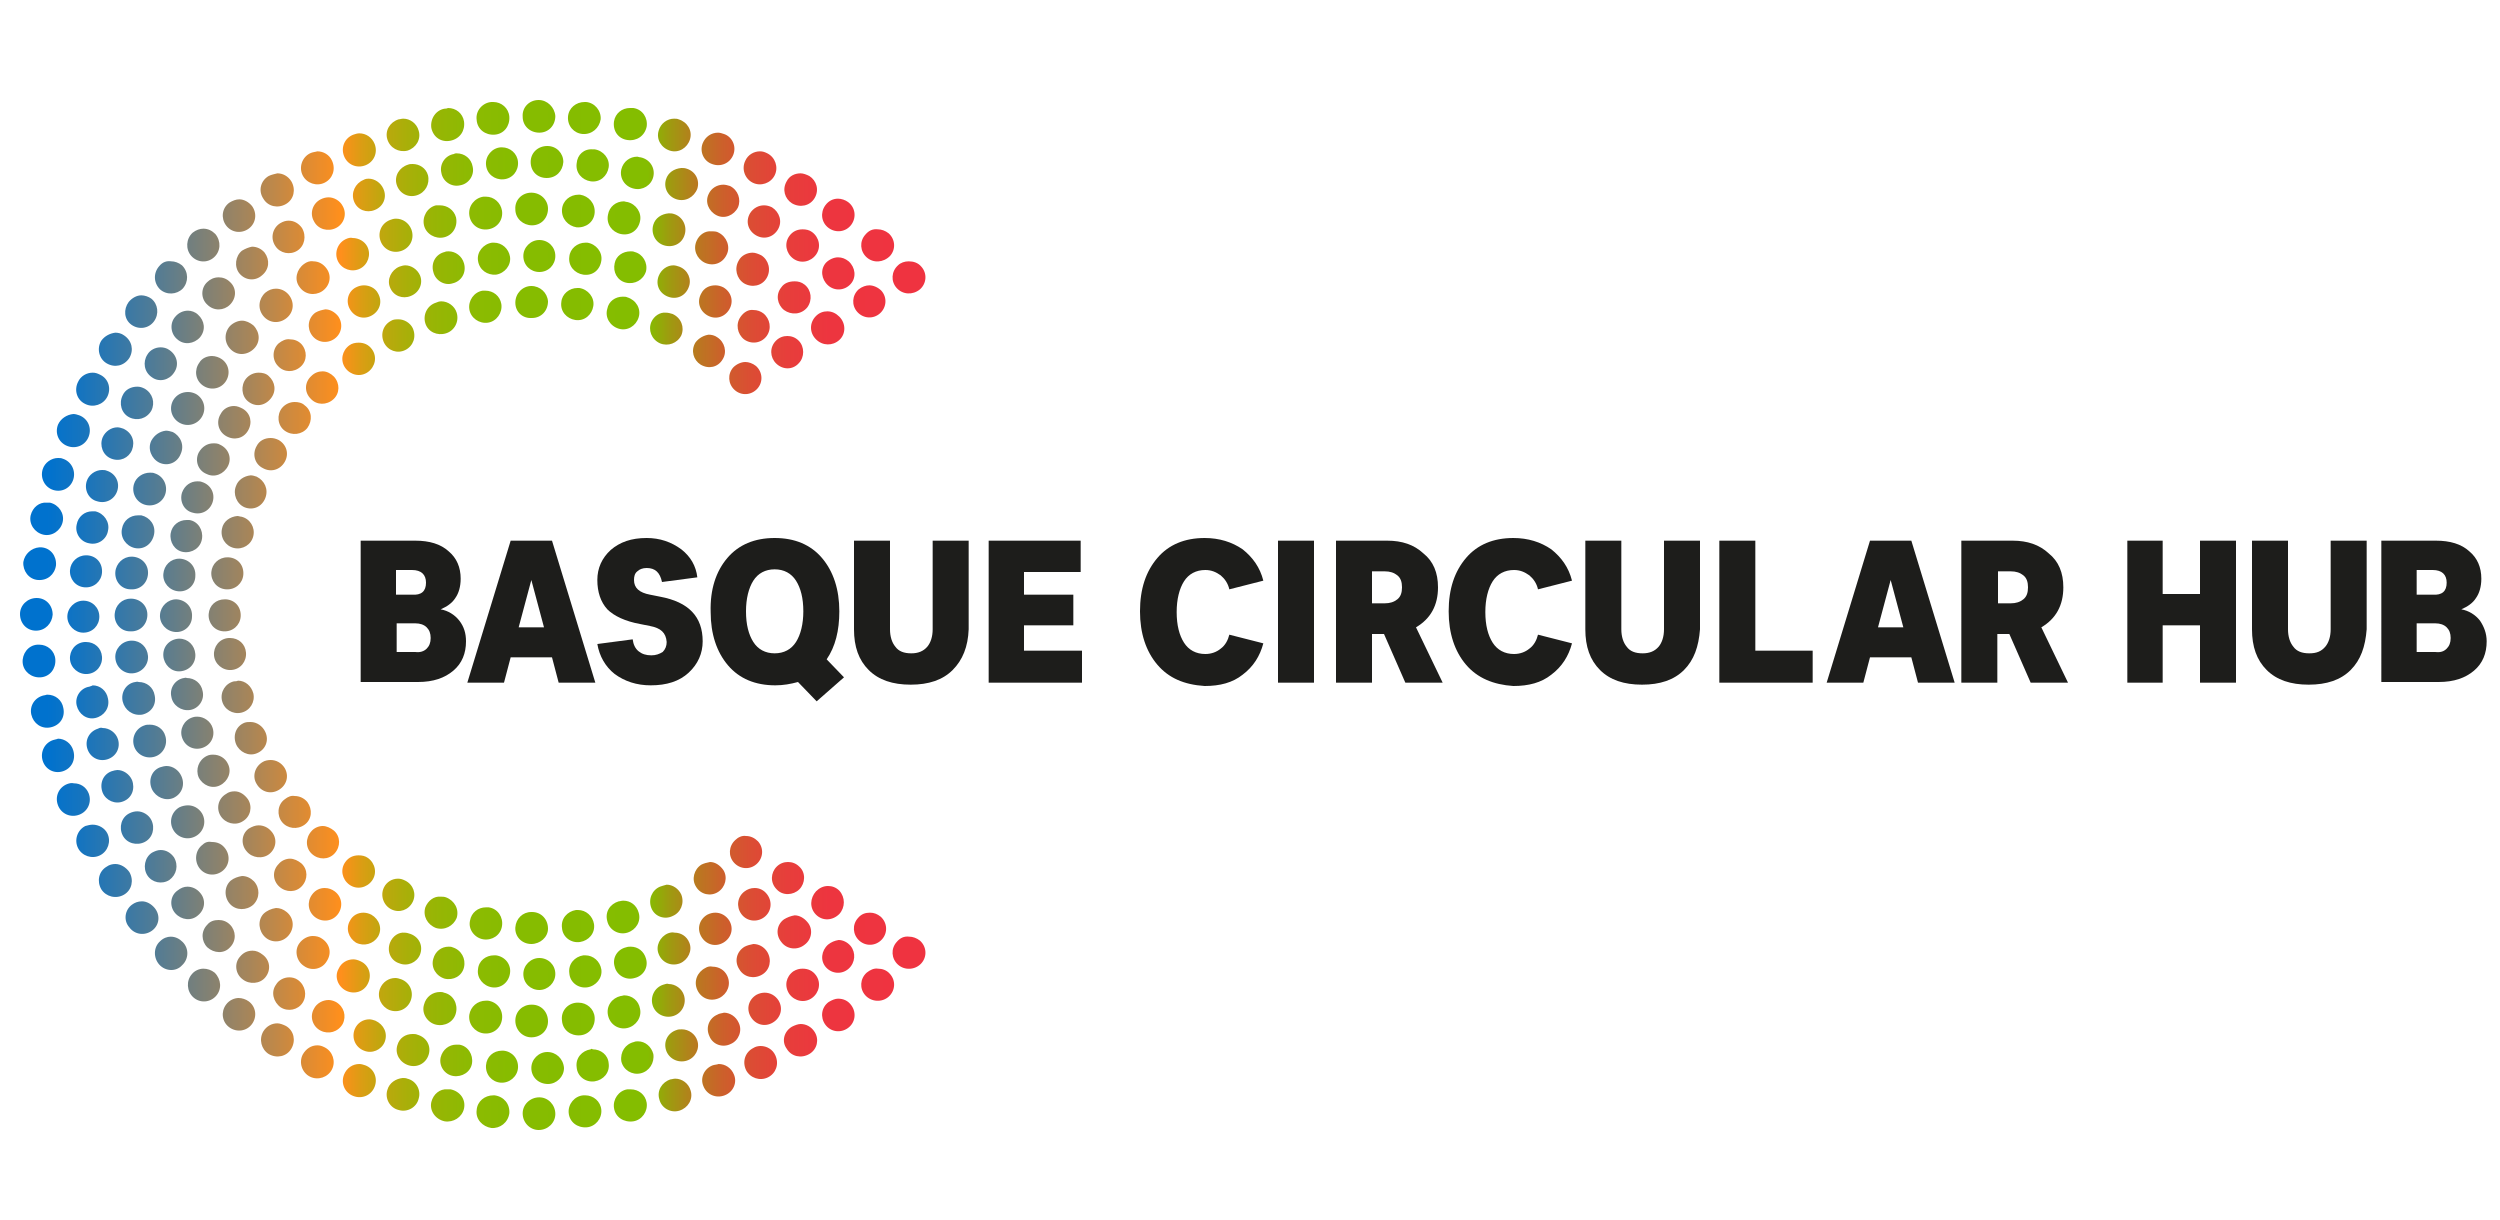 <?xml version="1.0" encoding="utf-8"?>
<!-- Generator: Adobe Illustrator 21.0.0, SVG Export Plug-In . SVG Version: 6.00 Build 0)  -->
<svg version="1.1" id="Capa_1" xmlns="http://www.w3.org/2000/svg" xmlns:xlink="http://www.w3.org/1999/xlink" x="0px" y="0px"
	 viewBox="0 0 375 183" style="enable-background:new 0 0 375 183;" xml:space="preserve">
<style type="text/css">
	.st0{fill:#1D1D1B;}
	.st1{clip-path:url(#SVGID_1_);fill:url(#SVGID_2_);}
</style>
<path class="st0" d="M69.9,96.2c0,1.8-0.6,3.3-1.9,4.4c-1.3,1.1-3,1.7-5.3,1.7h-8.6V81.1h8.2c2.1,0,3.8,0.5,5,1.6
	c1.2,1,1.8,2.4,1.8,4.1c0,1.2-0.3,2.2-0.8,2.9c-0.5,0.8-1.3,1.3-2.2,1.7c1.1,0.2,2.1,0.8,2.8,1.7C69.6,94,69.9,95,69.9,96.2
	 M63.9,87.4c0-1.2-0.7-1.9-2.1-1.9h-2.4v3.7h2.4C63.2,89.3,63.9,88.7,63.9,87.4 M64,97.3c0.4-0.4,0.6-0.9,0.6-1.6
	c0-0.7-0.2-1.2-0.6-1.6c-0.4-0.4-1-0.6-1.7-0.6h-2.8v4.3h2.8C63,97.9,63.6,97.7,64,97.3"/>
<path class="st0" d="M76.6,81.1h6.2l6.5,21.3h-5.5l-1-3.8h-6.2l-1,3.8h-5.5L76.6,81.1z M79.7,87l-1.9,7.1h3.8L79.7,87z"/>
<path class="st0" d="M97.5,93.9L96,93.6c-2.2-0.4-3.9-1.2-4.9-2.2c-1-1.1-1.5-2.6-1.5-4.4c0-1.8,0.7-3.3,2-4.5
	c1.4-1.2,3.1-1.8,5.4-1.8c2,0,3.7,0.6,5.2,1.7c1.4,1.1,2.2,2.5,2.4,4.2l-5.3,0.7c-0.3-1.4-1-2.1-2.3-2.1c-0.6,0-1.1,0.2-1.4,0.5
	c-0.4,0.3-0.5,0.8-0.5,1.3c0,1.2,0.8,1.9,2.4,2.2l1.5,0.3c4.3,0.8,6.4,3,6.4,6.7c0,1.8-0.7,3.4-2.1,4.7c-1.4,1.3-3.3,1.9-5.7,1.9
	c-2.1,0-3.9-0.6-5.4-1.7c-1.4-1.1-2.3-2.7-2.6-4.5l5.3-0.7c0.1,0.8,0.4,1.4,0.9,1.8c0.5,0.4,1.1,0.6,1.9,0.6c0.7,0,1.2-0.2,1.7-0.5
	c0.4-0.4,0.6-0.9,0.6-1.5C99.9,94.9,99.1,94.2,97.5,93.9"/>
<path class="st0" d="M109.1,83.7c1.7-2,4.1-3,7.1-3c3,0,5.4,1,7.1,3c1.7,2,2.6,4.7,2.6,8c0,2.9-0.6,5.3-1.9,7.2l2.6,2.7l-4.1,3.6
	l-2.8-2.9c-1.1,0.3-2.2,0.5-3.4,0.5c-3,0-5.4-1-7.1-3c-1.7-2-2.6-4.7-2.6-8C106.5,88.4,107.4,85.7,109.1,83.7 M113,96.3
	c0.7,1.1,1.8,1.7,3.2,1.7c1.4,0,2.5-0.6,3.2-1.7c0.7-1.1,1.1-2.7,1.1-4.6c0-2-0.4-3.5-1.1-4.6c-0.7-1.1-1.8-1.7-3.2-1.7
	c-1.4,0-2.5,0.6-3.2,1.7c-0.7,1.1-1.1,2.7-1.1,4.6C111.9,93.7,112.3,95.2,113,96.3"/>
<path class="st0" d="M142.9,100.5c-1.5,1.5-3.6,2.2-6.3,2.2c-2.7,0-4.8-0.7-6.3-2.2c-1.5-1.5-2.2-3.5-2.2-6.1V81.1h5.4v13.3
	c0,1.1,0.3,2,0.8,2.6c0.5,0.7,1.3,1,2.4,1c1,0,1.8-0.3,2.4-1c0.5-0.6,0.8-1.5,0.8-2.6V81.1h5.4v13.3C145.2,97,144.4,99,142.9,100.5"
	/>
<polygon class="st0" points="148.3,102.4 148.3,81.1 162.1,81.1 162.1,85.8 153.6,85.8 153.6,89.2 161,89.2 161,93.8 153.6,93.8 
	153.6,97.6 162.3,97.6 162.3,102.4 "/>
<path class="st0" d="M173.6,99.7c-1.7-2-2.6-4.7-2.6-8c0-3.4,0.9-6,2.6-8c1.7-2,4.1-3,7.1-3c2.2,0,4.1,0.6,5.7,1.7
	c1.5,1.2,2.6,2.7,3.1,4.7l-5.1,1.3c-0.2-0.9-0.7-1.6-1.3-2.1c-0.7-0.5-1.4-0.8-2.3-0.8c-1.4,0-2.5,0.6-3.2,1.7
	c-0.7,1.1-1.1,2.7-1.1,4.6c0,2,0.4,3.5,1.1,4.6c0.7,1.1,1.8,1.7,3.2,1.7c0.9,0,1.7-0.3,2.3-0.8c0.7-0.5,1.1-1.3,1.3-2.1l5.1,1.3
	c-0.5,1.9-1.5,3.5-3.1,4.7c-1.5,1.2-3.4,1.7-5.7,1.7C177.6,102.7,175.3,101.7,173.6,99.7"/>
<rect x="191.7" y="81.1" class="st0" width="5.4" height="21.3"/>
<path class="st0" d="M215.7,88.1c0,2.7-1.1,4.7-3.3,6l4,8.3h-5.6l-3.2-7.3h-1.8v7.3h-5.4V81.1h7.7c2.2,0,4,0.6,5.4,1.9
	C215,84.2,215.7,85.9,215.7,88.1 M205.8,85.7v4.8h1.9c0.8,0,1.4-0.2,1.9-0.6c0.5-0.4,0.7-1,0.7-1.8c0-0.8-0.2-1.4-0.7-1.8
	c-0.5-0.4-1.1-0.6-1.9-0.6H205.8z"/>
<path class="st0" d="M219.9,99.7c-1.7-2-2.6-4.7-2.6-8c0-3.4,0.9-6,2.6-8c1.7-2,4.1-3,7.1-3c2.2,0,4.1,0.6,5.7,1.7
	c1.5,1.2,2.6,2.7,3.1,4.7l-5.1,1.3c-0.2-0.9-0.7-1.6-1.3-2.1c-0.7-0.5-1.4-0.8-2.3-0.8c-1.4,0-2.5,0.6-3.2,1.7
	c-0.7,1.1-1.1,2.7-1.1,4.6c0,2,0.4,3.5,1.1,4.6c0.7,1.1,1.8,1.7,3.2,1.7c0.9,0,1.7-0.3,2.3-0.8c0.7-0.5,1.1-1.3,1.3-2.1l5.1,1.3
	c-0.5,1.9-1.5,3.5-3.1,4.7c-1.5,1.2-3.4,1.7-5.7,1.7C224,102.7,221.6,101.7,219.9,99.7"/>
<path class="st0" d="M252.6,100.5c-1.5,1.5-3.6,2.2-6.3,2.2c-2.7,0-4.8-0.7-6.3-2.2c-1.5-1.5-2.2-3.5-2.2-6.1V81.1h5.4v13.3
	c0,1.1,0.3,2,0.8,2.6c0.5,0.7,1.3,1,2.4,1c1,0,1.8-0.3,2.4-1c0.5-0.6,0.8-1.5,0.8-2.6V81.1h5.4v13.3C254.8,97,254.1,99,252.6,100.5"
	/>
<polygon class="st0" points="257.9,102.4 257.9,81.1 263.3,81.1 263.3,97.6 271.9,97.6 271.9,102.4 "/>
<path class="st0" d="M280.5,81.1h6.2l6.5,21.3h-5.5l-1-3.8h-6.2l-1,3.8H274L280.5,81.1z M283.6,87l-1.9,7.1h3.8L283.6,87z"/>
<path class="st0" d="M309.5,88.1c0,2.7-1.1,4.7-3.3,6l4,8.3h-5.6l-3.2-7.3h-1.8v7.3h-5.4V81.1h7.7c2.2,0,4,0.6,5.4,1.9
	C308.8,84.2,309.5,85.9,309.5,88.1 M299.7,85.7v4.8h1.9c0.8,0,1.4-0.2,1.9-0.6c0.5-0.4,0.7-1,0.7-1.8c0-0.8-0.2-1.4-0.7-1.8
	c-0.5-0.4-1.1-0.6-1.9-0.6H299.7z"/>
<polygon class="st0" points="330,93.8 324.4,93.8 324.4,102.4 319.1,102.4 319.1,81.1 324.4,81.1 324.4,89.1 330,89.1 330,81.1 
	335.4,81.1 335.4,102.4 330,102.4 "/>
<path class="st0" d="M352.6,100.5c-1.5,1.5-3.6,2.2-6.3,2.2c-2.7,0-4.8-0.7-6.3-2.2c-1.5-1.5-2.2-3.5-2.2-6.1V81.1h5.4v13.3
	c0,1.1,0.3,2,0.8,2.6c0.5,0.7,1.3,1,2.4,1s1.8-0.3,2.4-1c0.5-0.6,0.8-1.5,0.8-2.6V81.1h5.4v13.3C354.8,97,354.1,99,352.6,100.5"/>
<path class="st0" d="M373,96.2c0,1.8-0.6,3.3-1.9,4.4c-1.3,1.1-3,1.7-5.3,1.7h-8.6V81.1h8.2c2.1,0,3.8,0.5,5,1.6
	c1.2,1,1.8,2.4,1.8,4.1c0,1.2-0.3,2.2-0.8,2.9c-0.5,0.8-1.3,1.3-2.2,1.7c1.1,0.2,2.1,0.8,2.8,1.7C372.6,94,373,95,373,96.2
	 M367,87.4c0-1.2-0.7-1.9-2.1-1.9h-2.4v3.7h2.4C366.3,89.3,367,88.7,367,87.4 M367,97.3c0.4-0.4,0.6-0.9,0.6-1.6
	c0-0.7-0.2-1.2-0.6-1.6c-0.4-0.4-1-0.6-1.7-0.6h-2.8v4.3h2.8C366.1,97.9,366.6,97.7,367,97.3"/>
<g>
	<defs>
		<path id="SVGID_4_" d="M78.4,167c0,1.4,1.1,2.5,2.4,2.5c1.4,0,2.5-1.1,2.5-2.4c0-1.4-1.1-2.5-2.4-2.5c0,0,0,0,0,0
			C79.5,164.6,78.4,165.7,78.4,167 M87.5,164.3c-1.3,0.1-2.3,1.3-2.2,2.6c0.1,1.4,1.3,2.3,2.7,2.2c1.3-0.1,2.3-1.3,2.2-2.6
			c-0.1-1.3-1.2-2.2-2.4-2.2C87.6,164.3,87.6,164.3,87.5,164.3 M71.5,166.5c-0.2,1.4,0.9,2.5,2.2,2.7c1.3,0.1,2.5-0.8,2.7-2.2
			c0.1-1.4-0.8-2.5-2.2-2.7c-0.1,0-0.2,0-0.2,0C72.7,164.3,71.6,165.2,71.5,166.5 M94.1,163.4c-1.3,0.2-2.2,1.5-2,2.8
			c0.2,1.4,1.5,2.2,2.9,2c1.3-0.2,2.2-1.5,2-2.8c-0.2-1.2-1.2-2-2.4-2C94.4,163.4,94.2,163.4,94.1,163.4 M64.7,165.3
			c-0.3,1.3,0.6,2.6,2,2.9c1.3,0.2,2.6-0.6,2.9-1.9c0.3-1.4-0.6-2.6-2-2.9c-0.2,0-0.3,0-0.5,0C66,163.3,65,164.1,64.7,165.3
			 M100.6,161.9c-1.3,0.4-2.1,1.7-1.7,3c0.3,1.3,1.7,2.1,3,1.7c1.3-0.4,2.1-1.7,1.7-3c-0.3-1.1-1.3-1.8-2.3-1.8
			C101,161.8,100.8,161.9,100.6,161.9 M58.1,163.5c-0.4,1.3,0.4,2.7,1.7,3c1.3,0.4,2.7-0.4,3-1.7c0.4-1.3-0.4-2.7-1.7-3
			c-0.2-0.1-0.5-0.1-0.7-0.1C59.4,161.8,58.4,162.4,58.1,163.5 M106.9,159.8c-1.3,0.5-1.9,1.9-1.4,3.1c0.5,1.3,1.9,1.9,3.2,1.4
			c1.3-0.5,1.9-1.9,1.4-3.1c-0.4-1-1.3-1.6-2.3-1.6C107.5,159.7,107.2,159.7,106.9,159.8 M51.6,161.2c-0.5,1.3,0.1,2.7,1.4,3.2
			c1.3,0.5,2.7-0.1,3.2-1.4c0.5-1.3-0.1-2.7-1.4-3.2c-0.3-0.1-0.6-0.2-0.9-0.2C52.9,159.6,52,160.2,51.6,161.2 M82.1,157.8
			c-1.3,0-2.4,1.1-2.4,2.4c0,1.4,1.1,2.4,2.5,2.4c1.3,0,2.4-1.1,2.4-2.4C84.5,158.8,83.4,157.8,82.1,157.8
			C82.1,157.8,82.1,157.8,82.1,157.8 M72.9,159.8c-0.1,1.4,0.9,2.5,2.2,2.6c1.3,0.1,2.5-0.9,2.6-2.2c0.1-1.4-0.9-2.5-2.2-2.6
			c-0.1,0-0.1,0-0.2,0C74,157.6,73,158.5,72.9,159.8 M88.6,157.4c-1.3,0.2-2.3,1.3-2.1,2.7c0.1,1.4,1.4,2.3,2.7,2.1
			c1.3-0.2,2.3-1.3,2.1-2.7c-0.1-1.3-1.2-2.1-2.4-2.1C88.8,157.3,88.7,157.3,88.6,157.4 M113,157.2c-1.2,0.6-1.7,2-1.1,3.3
			c0.6,1.2,2.1,1.7,3.3,1.1c1.2-0.6,1.7-2,1.1-3.3c-0.4-0.9-1.3-1.4-2.2-1.4C113.7,156.9,113.3,157,113,157.2 M45.4,158.2
			c-0.6,1.2-0.1,2.7,1.1,3.3c1.2,0.6,2.7,0.1,3.3-1.1c0.6-1.2,0.1-2.7-1.1-3.3c-0.4-0.2-0.7-0.3-1.1-0.3
			C46.7,156.8,45.9,157.3,45.4,158.2 M66.1,158.6c-0.3,1.3,0.6,2.6,1.9,2.8c1.3,0.2,2.6-0.6,2.8-1.9c0.2-1.3-0.6-2.6-1.9-2.8
			c-0.2,0-0.3,0-0.5,0C67.4,156.7,66.4,157.4,66.1,158.6 M95.1,156.3c-1.3,0.3-2.1,1.5-1.9,2.9c0.3,1.3,1.6,2.1,2.9,1.8
			c1.3-0.3,2.1-1.6,1.9-2.9c-0.3-1.1-1.2-1.9-2.3-1.9C95.5,156.2,95.3,156.2,95.1,156.3 M59.6,156.8c-0.4,1.3,0.4,2.6,1.7,3
			c1.3,0.4,2.6-0.3,3-1.6c0.4-1.3-0.3-2.6-1.7-3c-0.2-0.1-0.5-0.1-0.7-0.1C60.8,155.1,59.9,155.7,59.6,156.8 M101.5,154.5
			c-1.3,0.4-2,1.7-1.6,3c0.4,1.3,1.8,2,3.1,1.6c1.3-0.4,2-1.8,1.6-3c-0.3-1-1.3-1.7-2.3-1.7C102,154.4,101.7,154.4,101.5,154.5
			 M118.8,154c-1.2,0.7-1.6,2.2-0.8,3.3c0.7,1.2,2.2,1.5,3.4,0.8c1.2-0.7,1.5-2.2,0.8-3.3c-0.5-0.8-1.3-1.2-2.1-1.2
			C119.7,153.6,119.2,153.8,118.8,154 M39.5,154.7c-0.7,1.2-0.3,2.7,0.8,3.4c1.2,0.7,2.7,0.4,3.4-0.8c0.7-1.2,0.4-2.7-0.8-3.4
			c-0.4-0.2-0.9-0.4-1.3-0.4C40.8,153.5,40,153.9,39.5,154.7 M53.2,154.4c-0.5,1.3,0.1,2.7,1.4,3.2c1.2,0.5,2.6-0.1,3.1-1.3
			c0.5-1.3-0.1-2.6-1.4-3.2c-0.3-0.1-0.6-0.2-0.9-0.2C54.5,152.9,53.6,153.4,53.2,154.4 M107.6,152.2c-1.2,0.5-1.8,1.9-1.2,3.2
			c0.5,1.3,2,1.8,3.2,1.2c1.2-0.5,1.8-2,1.2-3.2c-0.4-0.9-1.3-1.5-2.2-1.5C108.3,152,107.9,152,107.6,152.2 M77.3,153.1
			c0,1.4,1.1,2.5,2.4,2.5c1.4,0,2.5-1,2.5-2.4c0-1.4-1-2.5-2.4-2.5c0,0,0,0-0.1,0C78.4,150.7,77.3,151.7,77.3,153.1 M86.5,150.4
			c-1.4,0.1-2.4,1.3-2.2,2.7c0.1,1.4,1.3,2.3,2.7,2.2c1.4-0.1,2.3-1.3,2.2-2.7c-0.1-1.3-1.2-2.2-2.4-2.2
			C86.7,150.4,86.6,150.4,86.5,150.4 M70.4,152.2c-0.2,1.4,0.8,2.6,2.1,2.8c1.4,0.2,2.6-0.7,2.8-2.1c0.2-1.4-0.7-2.6-2.1-2.8
			c-0.1,0-0.2,0-0.3,0C71.6,150.1,70.6,151,70.4,152.2 M47.1,151.3c-0.7,1.2-0.2,2.7,1,3.3c1.2,0.6,2.6,0.2,3.3-1
			c0.6-1.2,0.2-2.6-1-3.3c-0.4-0.2-0.8-0.3-1.1-0.3C48.4,150,47.5,150.5,47.1,151.3 M124.3,150.3c-1.1,0.8-1.3,2.3-0.5,3.4
			c0.8,1.1,2.3,1.3,3.4,0.5c1.1-0.8,1.3-2.3,0.5-3.4c-0.5-0.7-1.2-1-2-1C125.3,149.8,124.8,150,124.3,150.3 M33.9,150.7
			c-0.8,1.1-0.6,2.6,0.5,3.4c1.1,0.8,2.6,0.6,3.4-0.5c0.8-1.1,0.6-2.6-0.5-3.4c-0.4-0.3-1-0.5-1.5-0.5
			C35.2,149.7,34.4,150,33.9,150.7 M93.1,149.4c-1.3,0.3-2.2,1.5-1.9,2.9c0.3,1.4,1.6,2.2,2.9,1.9c1.3-0.3,2.2-1.6,1.9-2.9
			c-0.2-1.2-1.2-2-2.4-2C93.5,149.3,93.3,149.4,93.1,149.4 M113.5,149.2c-1.2,0.7-1.6,2.1-0.9,3.3c0.7,1.2,2.1,1.6,3.3,0.9
			c1.2-0.7,1.6-2.1,0.9-3.3c-0.5-0.8-1.3-1.2-2.1-1.2C114.3,148.9,113.9,149,113.5,149.2 M63.6,150.7c-0.4,1.3,0.5,2.7,1.8,3
			c1.3,0.3,2.7-0.4,3-1.8c0.3-1.3-0.4-2.7-1.8-3c-0.2-0.1-0.4-0.1-0.6-0.1C64.9,148.8,63.9,149.5,63.6,150.7 M99.5,147.7
			c-1.3,0.4-2,1.8-1.6,3.1c0.4,1.3,1.8,2,3.1,1.6c1.3-0.4,2-1.8,1.6-3.1c-0.3-1-1.3-1.7-2.3-1.7C100.1,147.5,99.8,147.6,99.5,147.7
			 M57,148.3c-0.5,1.3,0.2,2.7,1.4,3.2c1.3,0.5,2.7-0.1,3.2-1.4c0.5-1.3-0.1-2.7-1.4-3.2c-0.3-0.1-0.6-0.2-0.9-0.2
			C58.3,146.7,57.4,147.3,57,148.3 M41.4,147.7c-0.8,1.1-0.4,2.6,0.7,3.4c1.1,0.7,2.6,0.4,3.3-0.7c0.7-1.1,0.4-2.6-0.7-3.4
			c-0.4-0.3-0.9-0.4-1.3-0.4C42.6,146.6,41.8,147,41.4,147.7 M28.8,146.1c-0.9,1-0.8,2.6,0.2,3.5c1,0.9,2.5,0.8,3.4-0.2
			c0.9-1,0.8-2.5-0.2-3.5c-0.5-0.4-1.1-0.6-1.7-0.6C29.9,145.3,29.2,145.6,28.8,146.1 M119,145.7c-1.1,0.8-1.4,2.2-0.6,3.4
			c0.8,1.1,2.3,1.4,3.4,0.6c1.1-0.8,1.4-2.3,0.6-3.4c-0.5-0.7-1.2-1-2-1C119.9,145.3,119.5,145.4,119,145.7 M130,145.9
			c-1,0.9-1.1,2.4-0.2,3.4c0.9,1,2.5,1.1,3.5,0.2c1-0.9,1.1-2.4,0.2-3.4c-0.5-0.6-1.2-0.8-1.8-0.8
			C131.1,145.2,130.5,145.5,130,145.9 M105.8,145.2c-1.2,0.6-1.8,2-1.2,3.3c0.6,1.3,2,1.8,3.3,1.2c1.2-0.6,1.8-2,1.2-3.3
			c-0.4-0.9-1.3-1.4-2.2-1.4C106.5,144.9,106.1,145,105.8,145.2 M50.8,145.3c-0.7,1.2-0.1,2.7,1.1,3.3c1.2,0.6,2.7,0.2,3.3-1.1
			c0.6-1.2,0.2-2.7-1.1-3.3c-0.4-0.2-0.8-0.3-1.1-0.3C52.1,143.9,51.2,144.4,50.8,145.3 M78.5,146.1c0,1.4,1.1,2.4,2.4,2.4
			c1.3,0,2.4-1.1,2.4-2.4c0-1.4-1.1-2.4-2.4-2.4C79.6,143.7,78.5,144.8,78.5,146.1 M87.5,143.3c-1.3,0.2-2.3,1.3-2.1,2.7
			c0.1,1.4,1.4,2.3,2.7,2.1c1.3-0.2,2.3-1.4,2.1-2.7c-0.2-1.2-1.2-2.1-2.4-2.1C87.7,143.3,87.6,143.3,87.5,143.3 M71.7,145.4
			c-0.2,1.3,0.8,2.5,2.1,2.7c1.3,0.2,2.5-0.7,2.7-2.1c0.2-1.3-0.7-2.5-2.1-2.7c-0.1,0-0.2,0-0.3,0C72.9,143.3,71.8,144.1,71.7,145.4
			 M36,143.5c-0.9,1-0.7,2.6,0.4,3.4c1,0.8,2.6,0.7,3.4-0.3c0.9-1.1,0.7-2.6-0.4-3.4c-0.5-0.4-1-0.6-1.5-0.6
			C37.1,142.6,36.5,142.9,36,143.5 M93.9,142.1c-1.3,0.3-2.1,1.6-1.7,2.9c0.3,1.3,1.7,2.1,3,1.7c1.3-0.3,2.1-1.6,1.7-2.9
			c-0.3-1.1-1.2-1.8-2.3-1.8C94.4,142,94.2,142,93.9,142.1 M65,143.8c-0.4,1.3,0.4,2.6,1.7,3c1.3,0.3,2.6-0.4,2.9-1.7
			c0.3-1.3-0.4-2.6-1.7-3c-0.2-0.1-0.4-0.1-0.6-0.1C66.2,142,65.3,142.7,65,143.8 M111.7,142c-1.2,0.7-1.6,2.2-0.8,3.4
			c0.7,1.2,2.2,1.5,3.4,0.8c1.2-0.7,1.5-2.2,0.8-3.4c-0.5-0.8-1.3-1.2-2.1-1.2C112.5,141.7,112.1,141.8,111.7,142 M124.2,141.7
			c-1,0.9-1.2,2.4-0.3,3.4c0.9,1,2.4,1.1,3.4,0.2c1-0.9,1.1-2.4,0.3-3.4c-0.5-0.6-1.2-0.9-1.8-0.9
			C125.2,141.1,124.7,141.3,124.2,141.7 M24,141.2c-1,0.9-1,2.5-0.1,3.5c0.9,1,2.5,1.1,3.4,0.1c1-0.9,1.1-2.5,0.1-3.5
			c-0.5-0.5-1.1-0.8-1.8-0.8C25.1,140.5,24.5,140.7,24,141.2 M134.5,141.3c-0.9,1-0.8,2.5,0.2,3.4c1,0.9,2.6,0.8,3.5-0.2
			c0.9-1,0.8-2.5-0.2-3.4c-0.5-0.4-1.1-0.6-1.6-0.6C135.6,140.4,135,140.7,134.5,141.3 M44.9,141.5c-0.8,1.1-0.4,2.7,0.7,3.4
			c1.1,0.8,2.7,0.5,3.4-0.7c0.8-1.2,0.5-2.6-0.7-3.4c-0.4-0.3-0.9-0.4-1.4-0.4C46.2,140.4,45.4,140.8,44.9,141.5 M58.5,141.4
			c-0.5,1.3,0.1,2.7,1.4,3.1c1.2,0.5,2.6-0.1,3.1-1.3c0.5-1.3-0.1-2.6-1.4-3.1c-0.3-0.1-0.6-0.2-0.9-0.2
			C59.8,139.8,58.9,140.4,58.5,141.4 M100.2,140c-1.2,0.5-1.9,1.9-1.4,3.1c0.5,1.3,1.9,1.9,3.2,1.4c1.2-0.5,1.9-1.9,1.4-3.1
			c-0.4-1-1.3-1.5-2.2-1.5C100.8,139.8,100.5,139.9,100.2,140 M31.1,138.7c-1,1-0.9,2.5,0,3.4c1,0.9,2.5,1,3.4,0c1-1,0.9-2.5,0-3.4
			c-0.5-0.5-1.1-0.7-1.7-0.7C32.1,138,31.5,138.2,31.1,138.7 M117.6,137.9c-1.1,0.8-1.3,2.3-0.4,3.4c0.8,1.1,2.4,1.3,3.5,0.4
			c1.1-0.8,1.3-2.4,0.4-3.4c-0.5-0.6-1.2-1-1.9-1C118.6,137.4,118.1,137.6,117.6,137.9 M52.5,138.1c-0.7,1.2-0.2,2.6,0.9,3.3
			c1.2,0.6,2.6,0.2,3.3-0.9c0.7-1.2,0.2-2.6-1-3.3c-0.4-0.2-0.8-0.3-1.2-0.3C53.7,136.9,52.9,137.3,52.5,138.1 M106.1,137.2
			c-1.2,0.7-1.6,2.1-0.9,3.3c0.7,1.2,2.1,1.6,3.3,0.9c1.2-0.7,1.6-2.1,0.9-3.3c-0.5-0.8-1.3-1.2-2.1-1.2
			C106.9,136.9,106.5,137,106.1,137.2 M128.7,137.7c-0.9,1-0.8,2.5,0.2,3.4c1,0.9,2.5,0.8,3.4-0.2c0.9-1,0.8-2.5-0.2-3.4
			c-0.5-0.4-1-0.6-1.6-0.6C129.8,136.9,129.2,137.1,128.7,137.7 M77.3,139.1c-0.1,1.4,1,2.5,2.4,2.5c1.3,0,2.5-1,2.5-2.3
			c0-1.4-1-2.5-2.4-2.5c0,0,0,0-0.1,0C78.4,136.8,77.4,137.8,77.3,139.1 M86.4,136.5c-1.3,0.2-2.3,1.3-2.1,2.7
			c0.1,1.4,1.4,2.3,2.7,2.1c1.3-0.2,2.3-1.3,2.1-2.7c-0.2-1.2-1.2-2.1-2.4-2.1C86.6,136.5,86.5,136.5,86.4,136.5 M39.5,137.1
			c-0.9,1-0.7,2.6,0.3,3.5c1,0.9,2.6,0.8,3.5-0.3c0.9-1.1,0.8-2.6-0.3-3.5c-0.5-0.4-1-0.6-1.6-0.6C40.7,136.3,40,136.6,39.5,137.1
			 M70.5,138.1c-0.3,1.3,0.7,2.6,2,2.8c1.3,0.2,2.6-0.6,2.8-2c0.2-1.3-0.6-2.6-2-2.8c-0.1,0-0.3,0-0.4,0
			C71.7,136.1,70.7,136.9,70.5,138.1 M19.8,135.7c-1.1,0.8-1.3,2.4-0.4,3.4c0.8,1.1,2.3,1.3,3.4,0.5c1.1-0.8,1.3-2.3,0.4-3.4
			c-0.5-0.6-1.2-1-1.9-1C20.7,135.2,20.2,135.4,19.8,135.7 M92.8,135.2c-1.3,0.4-2.1,1.6-1.7,3c0.3,1.3,1.7,2.1,3,1.7
			c1.3-0.4,2.1-1.7,1.7-3c-0.3-1.1-1.2-1.8-2.3-1.8C93.2,135.1,93,135.2,92.8,135.2 M63.8,136.1c-0.4,1.3,0.3,2.6,1.6,3.1
			c1.3,0.4,2.6-0.3,3.1-1.5c0.4-1.3-0.3-2.6-1.6-3.1c-0.3-0.1-0.5-0.1-0.8-0.1C65.1,134.4,64.2,135.1,63.8,136.1 M111.7,133.7
			c-1.1,0.8-1.3,2.3-0.5,3.4c0.8,1.1,2.3,1.3,3.4,0.5c1.1-0.8,1.3-2.3,0.5-3.4c-0.5-0.7-1.2-1-1.9-1
			C112.6,133.2,112.1,133.4,111.7,133.7 M46.8,134.2c-0.8,1.1-0.6,2.6,0.5,3.4c1.1,0.8,2.6,0.6,3.4-0.5c0.8-1.1,0.6-2.6-0.5-3.4
			c-0.4-0.3-0.9-0.5-1.5-0.5C48,133.2,47.3,133.5,46.8,134.2 M26.6,133.6c-1.1,0.8-1.2,2.4-0.3,3.4c0.9,1,2.4,1.2,3.4,0.3
			c1.1-0.9,1.2-2.4,0.3-3.4c-0.5-0.6-1.2-0.9-1.9-0.9C27.6,133,27.1,133.2,26.6,133.6 M122.4,133.7c-0.9,1-1,2.5,0,3.5
			c1,1,2.5,0.9,3.5-0.1c0.9-1,0.9-2.5,0-3.5c-0.5-0.5-1.1-0.7-1.7-0.7C123.5,132.9,122.9,133.2,122.4,133.7 M99,133
			c-1.2,0.5-1.8,1.9-1.3,3.2c0.5,1.3,2,1.8,3.2,1.2c1.2-0.5,1.8-1.9,1.3-3.2c-0.4-0.9-1.3-1.5-2.2-1.5C99.6,132.8,99.3,132.9,99,133
			 M57.6,133.1c-0.6,1.2-0.1,2.7,1.1,3.3c1.2,0.6,2.6,0.1,3.2-1.1c0.6-1.2,0.1-2.6-1.1-3.2c-0.4-0.2-0.7-0.3-1.1-0.3
			C58.8,131.8,58,132.3,57.6,133.1 M34.6,132.1c-1,0.9-1,2.5-0.1,3.5c0.9,1,2.5,1,3.5,0.1c1-1,1-2.5,0.1-3.5
			c-0.5-0.5-1.1-0.8-1.8-0.8C35.7,131.5,35.1,131.7,34.6,132.1 M16,130c-1.2,0.7-1.5,2.2-0.8,3.4c0.7,1.1,2.2,1.5,3.4,0.8
			c1.2-0.7,1.5-2.2,0.8-3.4c-0.5-0.7-1.3-1.2-2.1-1.2C16.9,129.6,16.4,129.7,16,130 M105.2,129.7c-1.1,0.7-1.5,2.2-0.8,3.3
			c0.7,1.2,2.2,1.5,3.3,0.8c1.1-0.7,1.5-2.2,0.8-3.3c-0.5-0.7-1.2-1.2-2-1.2C106,129.4,105.6,129.5,105.2,129.7 M116.5,130
			c-0.9,0.9-1,2.4,0,3.4c0.9,1,2.5,0.9,3.4,0c0.9-0.9,1-2.5,0-3.4c-0.5-0.5-1.1-0.7-1.7-0.7S117,129.5,116.5,130 M41.8,129.6
			c-1,1-0.9,2.5,0.1,3.4c1,0.9,2.5,0.9,3.4-0.1c0.9-1,0.9-2.5-0.1-3.4c-0.5-0.4-1.1-0.7-1.7-0.7C42.9,128.8,42.2,129.1,41.8,129.6
			 M51.8,129.3c-0.8,1.1-0.5,2.6,0.6,3.4c1.1,0.8,2.6,0.5,3.4-0.6c0.8-1.1,0.5-2.6-0.6-3.4c-0.4-0.3-0.9-0.4-1.4-0.4
			C53,128.3,52.3,128.6,51.8,129.3 M22.8,127.9c-1.1,0.7-1.4,2.3-0.7,3.4c0.7,1.1,2.2,1.4,3.3,0.7c1.1-0.8,1.4-2.2,0.7-3.4
			c-0.5-0.7-1.2-1.1-2-1.1C23.6,127.5,23.2,127.7,22.8,127.9 M30.4,126.7c-1.1,0.8-1.3,2.4-0.5,3.5c0.8,1.1,2.3,1.3,3.4,0.5
			c1.1-0.8,1.3-2.3,0.5-3.4c-0.5-0.7-1.2-1-2-1C31.3,126.2,30.8,126.3,30.4,126.7 M110.3,126c-1,0.9-1.1,2.4-0.2,3.4
			c0.9,1,2.4,1.1,3.4,0.2c1-0.9,1.1-2.4,0.2-3.4c-0.5-0.5-1.1-0.8-1.8-0.8C111.3,125.3,110.7,125.6,110.3,126 M46.7,124.7
			c-0.9,1-0.9,2.5,0.1,3.4c1,0.9,2.5,0.9,3.4-0.1c0.9-1,0.9-2.5-0.1-3.4c-0.5-0.4-1.1-0.7-1.7-0.7C47.8,123.9,47.1,124.2,46.7,124.7
			 M37.3,124.3c-1.1,0.8-1.2,2.4-0.3,3.4c0.8,1,2.4,1.2,3.4,0.4c1.1-0.9,1.2-2.4,0.3-3.4c-0.5-0.6-1.2-0.9-1.9-0.9
			C38.3,123.8,37.8,124,37.3,124.3 M12.8,123.9c-1.2,0.6-1.7,2.1-1.1,3.3c0.6,1.2,2.1,1.7,3.3,1.1c1.2-0.6,1.7-2.1,1.1-3.3
			c-0.4-0.8-1.3-1.3-2.2-1.3C13.5,123.7,13.2,123.8,12.8,123.9 M19.4,122c-1.2,0.6-1.6,2.1-1,3.3c0.6,1.2,2.1,1.6,3.3,1
			c1.2-0.6,1.6-2.1,1-3.3c-0.4-0.8-1.3-1.3-2.1-1.3C20.2,121.7,19.8,121.8,19.4,122 M26.9,121.1c-1.2,0.7-1.6,2.2-0.9,3.4
			c0.7,1.2,2.2,1.6,3.4,0.9c1.2-0.7,1.6-2.2,0.9-3.4c-0.5-0.8-1.3-1.2-2.1-1.2C27.8,120.8,27.3,120.9,26.9,121.1 M42.7,119.9
			c-1.1,0.8-1.2,2.4-0.4,3.4c0.8,1,2.3,1.2,3.4,0.4c1.1-0.8,1.2-2.3,0.4-3.4c-0.5-0.6-1.2-0.9-1.9-0.9
			C43.7,119.3,43.2,119.5,42.7,119.9 M33.9,119.1c-1.2,0.7-1.5,2.2-0.8,3.3c0.7,1.1,2.2,1.5,3.3,0.8c1.2-0.7,1.5-2.2,0.8-3.3
			c-0.5-0.7-1.2-1.2-2-1.2C34.7,118.7,34.3,118.8,33.9,119.1 M10.1,117.6c-1.3,0.5-1.9,1.9-1.4,3.2c0.5,1.3,1.9,1.9,3.2,1.4
			c1.3-0.5,1.9-1.9,1.4-3.2c-0.4-1-1.3-1.5-2.2-1.5C10.7,117.4,10.4,117.5,10.1,117.6 M16.7,115.7c-1.3,0.5-1.8,1.9-1.3,3.2
			c0.5,1.2,1.9,1.8,3.1,1.3c1.3-0.5,1.8-1.9,1.3-3.2c-0.4-0.9-1.3-1.5-2.2-1.5C17.4,115.5,17,115.6,16.7,115.7 M24,115.1
			c-1.3,0.5-1.8,2-1.2,3.3c0.6,1.2,2,1.8,3.2,1.3c1.3-0.6,1.8-2,1.2-3.3c-0.4-0.9-1.3-1.5-2.2-1.5C24.7,114.9,24.3,115,24,115.1
			 M39.4,114.3c-1.2,0.7-1.6,2.2-0.9,3.3c0.7,1.2,2.1,1.6,3.3,0.9c1.2-0.7,1.6-2.1,0.9-3.3c-0.5-0.8-1.3-1.2-2.1-1.2
			C40.2,114,39.7,114.1,39.4,114.3 M31,113.4c-1.2,0.6-1.7,2-1.2,3.2c0.6,1.2,2,1.8,3.2,1.2c1.2-0.6,1.8-2,1.2-3.2
			c-0.4-0.9-1.3-1.4-2.2-1.4C31.7,113.2,31.4,113.2,31,113.4 M8,111c-1.3,0.4-2,1.8-1.6,3.1c0.4,1.3,1.7,2,3,1.6
			c1.3-0.4,2-1.7,1.6-3.1c-0.3-1.1-1.3-1.8-2.3-1.8C8.5,110.9,8.3,110.9,8,111 M14.7,109.3c-1.3,0.4-2,1.7-1.6,3
			c0.4,1.3,1.7,2,3,1.6c1.3-0.4,2-1.7,1.6-3c-0.3-1-1.3-1.7-2.3-1.7C15.1,109.1,14.9,109.2,14.7,109.3 M21.7,108.8
			c-1.3,0.4-2,1.8-1.6,3.1c0.4,1.3,1.8,2,3.1,1.6c1.3-0.4,2-1.8,1.6-3.1c-0.3-1.1-1.3-1.7-2.3-1.7C22.2,108.7,21.9,108.7,21.7,108.8
			 M36.7,108.4c-1.3,0.5-1.8,1.9-1.3,3.2c0.5,1.2,1.9,1.9,3.1,1.4c1.3-0.5,1.9-1.9,1.3-3.2c-0.4-0.9-1.3-1.5-2.2-1.5
			C37.3,108.3,37,108.3,36.7,108.4 M28.9,107.6c-1.3,0.4-2,1.8-1.6,3c0.4,1.3,1.7,2,3,1.6c1.3-0.4,2-1.7,1.6-3
			c-0.3-1-1.3-1.7-2.3-1.7C29.4,107.5,29.2,107.5,28.9,107.6 M6.6,104.3c-1.4,0.3-2.2,1.6-1.9,2.9c0.3,1.3,1.5,2.2,2.9,1.9
			c1.4-0.3,2.2-1.5,1.9-2.9c-0.2-1.2-1.2-2-2.4-2C6.9,104.2,6.8,104.3,6.6,104.3 M13.4,103c-1.3,0.2-2.2,1.5-1.9,2.8
			c0.3,1.3,1.5,2.2,2.8,1.9c1.3-0.3,2.2-1.5,1.9-2.9c-0.2-1.2-1.2-2-2.3-2C13.8,102.9,13.6,102.9,13.4,103 M20.3,102.3
			c-1.4,0.2-2.2,1.6-1.9,2.9c0.3,1.3,1.5,2.2,2.9,2c1.4-0.3,2.2-1.5,1.9-2.9c-0.2-1.2-1.2-2-2.4-2C20.6,102.2,20.4,102.3,20.3,102.3
			 M35.1,102.2c-1.3,0.3-2.1,1.6-1.8,2.9c0.3,1.3,1.6,2.1,2.9,1.8c1.3-0.3,2.1-1.6,1.8-2.9c-0.3-1.1-1.2-1.9-2.3-1.9
			C35.5,102.2,35.3,102.2,35.1,102.2 M27.6,101.7c-1.3,0.2-2.2,1.5-1.9,2.8c0.2,1.3,1.5,2.2,2.8,2c1.3-0.2,2.2-1.5,1.9-2.8
			c-0.2-1.2-1.2-2-2.4-2C27.9,101.6,27.7,101.7,27.6,101.7 M5.6,96.7c-1.4,0.1-2.3,1.4-2.2,2.7c0.1,1.3,1.3,2.3,2.7,2.2
			c1.4-0.1,2.3-1.3,2.2-2.7c-0.1-1.3-1.2-2.2-2.4-2.2C5.8,96.7,5.7,96.7,5.6,96.7 M12.7,96.3c-1.4,0.1-2.3,1.3-2.2,2.6
			c0.1,1.3,1.3,2.3,2.6,2.2c1.4-0.1,2.3-1.3,2.2-2.6c-0.1-1.3-1.1-2.2-2.4-2.2C12.9,96.3,12.8,96.3,12.7,96.3 M19.6,96.1
			c-1.4,0.1-2.4,1.3-2.3,2.6c0.1,1.4,1.3,2.4,2.6,2.3c1.4-0.1,2.4-1.3,2.3-2.6c-0.1-1.3-1.1-2.3-2.4-2.3
			C19.7,96.1,19.7,96.1,19.6,96.1 M26.8,95.8c-1.4,0.1-2.4,1.2-2.3,2.6c0.1,1.3,1.2,2.4,2.5,2.3c1.4-0.1,2.4-1.2,2.3-2.6
			c-0.1-1.3-1.1-2.3-2.4-2.3C26.9,95.8,26.9,95.8,26.8,95.8 M34.3,95.7c-1.4,0.1-2.3,1.3-2.2,2.6c0.1,1.3,1.3,2.3,2.6,2.2
			c1.4-0.1,2.3-1.3,2.2-2.6c-0.1-1.3-1.1-2.2-2.4-2.2C34.4,95.7,34.4,95.7,34.3,95.7 M80.9,92.8C80.9,92.8,80.9,92.8,80.9,92.8
			 M80.9,92.8C80.9,92.8,80.9,92.8,80.9,92.8C80.9,92.8,80.9,92.8,80.9,92.8L80.9,92.8C80.9,92.8,80.9,92.8,80.9,92.8
			C80.9,92.8,80.9,92.8,80.9,92.8L80.9,92.8C80.9,92.8,80.9,92.8,80.9,92.8C80.9,92.8,80.9,92.8,80.9,92.8L80.9,92.8
			C80.9,92.8,80.9,92.8,80.9,92.8 M80.9,91.7C80.9,91.7,80.9,91.7,80.9,91.7C80.9,91.7,80.9,91.7,80.9,91.7
			C80.9,91.7,80.9,91.7,80.9,91.7C80.9,91.7,80.9,91.7,80.9,91.7C80.9,91.7,80.9,91.7,80.9,91.7C80.9,91.7,80.9,91.7,80.9,91.7
			L80.9,91.7 M12.5,90.1c-1.3,0-2.4,1.1-2.4,2.4c0,1.3,1.1,2.4,2.4,2.4c1.4,0,2.4-1.1,2.4-2.4C14.9,91.1,13.8,90.1,12.5,90.1
			C12.5,90.1,12.5,90.1,12.5,90.1 M24,92.2c-0.1,1.3,0.9,2.5,2.3,2.6c1.4,0.1,2.5-1,2.5-2.3c0.1-1.4-0.9-2.5-2.3-2.6
			c0,0-0.1,0-0.1,0C25.2,89.9,24.1,90.9,24,92.2 M31.3,92.1c-0.1,1.3,0.8,2.5,2.2,2.6c1.4,0.1,2.5-0.9,2.6-2.2
			c0.1-1.4-0.8-2.5-2.2-2.6c-0.1,0-0.1,0-0.2,0C32.4,89.9,31.4,90.8,31.3,92.1 M17.2,92.1c-0.1,1.4,0.9,2.6,2.3,2.6
			c1.4,0.1,2.5-0.9,2.6-2.3c0.1-1.4-0.9-2.5-2.3-2.6c-0.1,0-0.1,0-0.2,0C18.3,89.8,17.3,90.8,17.2,92.1 M3,92.1c0,1.4,1,2.5,2.4,2.5
			c1.4,0,2.4-1.1,2.5-2.4c0-1.4-1-2.5-2.4-2.5c0,0,0,0,0,0C4.1,89.7,3,90.8,3,92.1 M24.5,86.1c-0.1,1.3,0.9,2.5,2.3,2.6
			c1.4,0.1,2.5-1,2.5-2.3c0.1-1.4-0.9-2.5-2.3-2.6c0,0-0.1,0-0.1,0C25.6,83.8,24.6,84.8,24.5,86.1 M31.7,85.8
			c-0.1,1.3,0.8,2.5,2.2,2.6c1.4,0.1,2.5-0.9,2.6-2.2c0.1-1.4-0.8-2.5-2.2-2.6c-0.1,0-0.1,0-0.2,0C32.8,83.6,31.8,84.6,31.7,85.8
			 M17.3,85.8c-0.1,1.4,0.9,2.6,2.3,2.6c1.4,0.1,2.5-0.9,2.6-2.3c0.1-1.4-0.9-2.5-2.3-2.6c-0.1,0-0.1,0-0.2,0
			C18.5,83.5,17.4,84.5,17.3,85.8 M10.5,85.5c-0.1,1.3,0.8,2.5,2.2,2.6c1.4,0.1,2.5-0.9,2.6-2.2c0.1-1.4-0.8-2.5-2.2-2.6
			c-0.1,0-0.2,0-0.2,0C11.6,83.3,10.6,84.3,10.5,85.5 M3.5,84.3c-0.1,1.3,0.8,2.6,2.2,2.7c1.4,0.1,2.5-0.8,2.7-2.2
			c0.1-1.4-0.8-2.6-2.2-2.7c-0.1,0-0.2,0-0.3,0C4.7,82.2,3.7,83.1,3.5,84.3 M25.6,80c-0.2,1.3,0.6,2.6,1.9,2.8
			c1.3,0.2,2.6-0.6,2.8-2c0.2-1.3-0.6-2.6-1.9-2.8c-0.1,0-0.3,0-0.4,0C26.8,78,25.8,78.8,25.6,80 M33.3,79.3
			c-0.3,1.3,0.5,2.6,1.8,2.9c1.3,0.3,2.6-0.5,2.9-1.8c0.3-1.3-0.5-2.6-1.8-2.9c-0.2,0-0.4-0.1-0.6-0.1
			C34.5,77.5,33.5,78.2,33.3,79.3 M18.3,79.3c-0.3,1.3,0.6,2.6,1.9,2.9c1.4,0.3,2.6-0.6,2.9-2c0.3-1.4-0.6-2.6-1.9-2.9
			c-0.2,0-0.3,0-0.5,0C19.5,77.3,18.5,78.1,18.3,79.3 M11.5,78.7c-0.3,1.3,0.6,2.6,1.9,2.8c1.3,0.3,2.6-0.6,2.8-1.9
			c0.3-1.3-0.6-2.6-1.9-2.9c-0.2,0-0.3,0-0.5,0C12.7,76.7,11.7,77.5,11.5,78.7 M4.6,77.3c-0.3,1.3,0.6,2.6,1.9,2.9
			c1.3,0.3,2.6-0.6,2.9-1.9c0.3-1.3-0.6-2.6-1.9-2.9c-0.2,0-0.3,0-0.5,0C5.9,75.3,4.9,76.1,4.6,77.3 M27.3,73.9
			c-0.4,1.3,0.3,2.7,1.6,3c1.3,0.4,2.6-0.3,3-1.6c0.4-1.3-0.3-2.6-1.6-3c-0.2-0.1-0.5-0.1-0.7-0.1C28.6,72.2,27.7,72.8,27.3,73.9
			 M35.4,72.9c-0.5,1.2,0.1,2.7,1.3,3.2c1.3,0.5,2.6-0.1,3.1-1.4c0.5-1.3-0.1-2.6-1.3-3.2c-0.3-0.1-0.6-0.2-0.9-0.2
			C36.6,71.4,35.7,72,35.4,72.9 M20.1,72.6c-0.4,1.3,0.3,2.7,1.6,3.1c1.3,0.4,2.7-0.3,3.1-1.6c0.4-1.3-0.3-2.7-1.6-3.1
			c-0.2-0.1-0.5-0.1-0.7-0.1C21.4,70.9,20.4,71.6,20.1,72.6 M13,72.2c-0.4,1.3,0.3,2.7,1.6,3c1.3,0.4,2.6-0.3,3-1.6
			c0.4-1.3-0.3-2.6-1.6-3c-0.2-0.1-0.5-0.1-0.7-0.1C14.3,70.5,13.3,71.2,13,72.2 M6.4,70.4C6,71.7,6.7,73.1,8,73.5
			c1.3,0.4,2.6-0.3,3-1.6c0.4-1.3-0.3-2.7-1.6-3.1c-0.2-0.1-0.5-0.1-0.7-0.1C7.7,68.7,6.7,69.4,6.4,70.4 M29.8,67.9
			c-0.6,1.2-0.1,2.7,1.2,3.2c1.2,0.6,2.6,0,3.2-1.2c0.6-1.2,0.1-2.6-1.2-3.2c-0.3-0.2-0.7-0.2-1-0.2C31.1,66.5,30.3,67,29.8,67.9
			 M38.5,66.9c-0.7,1.2-0.3,2.7,0.9,3.3c1.2,0.7,2.6,0.3,3.3-0.9c0.7-1.2,0.3-2.6-0.9-3.3c-0.4-0.2-0.8-0.3-1.2-0.3
			C39.7,65.7,38.9,66.1,38.5,66.9 M22.7,66.1c-0.6,1.2,0,2.7,1.2,3.3c1.3,0.6,2.7,0,3.2-1.3c0.6-1.3,0-2.7-1.2-3.3
			c-0.3-0.1-0.7-0.2-1-0.2C24,64.7,23.2,65.2,22.7,66.1 M15.4,65.6c-0.5,1.2,0,2.7,1.3,3.2c1.3,0.5,2.6-0.1,3.1-1.3
			c0.5-1.3,0-2.6-1.3-3.2c-0.3-0.1-0.6-0.2-0.9-0.2C16.7,64.1,15.8,64.7,15.4,65.6 M8.7,63.7c-0.5,1.3,0.1,2.7,1.4,3.2
			c1.3,0.5,2.7-0.1,3.2-1.4c0.5-1.3-0.1-2.7-1.4-3.2c-0.3-0.1-0.6-0.2-0.9-0.2C10,62.2,9.1,62.8,8.7,63.7 M33.1,62.1
			c-0.7,1.1-0.4,2.6,0.8,3.3c1.2,0.7,2.6,0.4,3.3-0.8c0.7-1.2,0.4-2.6-0.8-3.3c-0.4-0.2-0.8-0.4-1.3-0.4
			C34.3,60.9,33.5,61.3,33.1,62.1 M42.3,61.2c-0.8,1-0.7,2.6,0.4,3.4c1.1,0.8,2.6,0.6,3.4-0.4c0.8-1.1,0.7-2.6-0.4-3.4
			c-0.4-0.4-1-0.5-1.5-0.5C43.5,60.3,42.8,60.6,42.3,61.2 M26,60c-0.7,1.2-0.3,2.7,0.9,3.4c1.2,0.7,2.7,0.3,3.4-0.9
			c0.7-1.2,0.3-2.7-0.9-3.4c-0.4-0.2-0.8-0.3-1.2-0.3C27.3,58.8,26.5,59.2,26,60 M18.4,59.3c-0.6,1.2-0.2,2.7,1,3.3
			c1.2,0.6,2.6,0.2,3.3-1c0.6-1.2,0.2-2.6-1-3.3c-0.4-0.2-0.7-0.3-1.1-0.3C19.7,58,18.8,58.4,18.4,59.3 M11.7,57.3
			c-0.6,1.2-0.2,2.7,1.1,3.3c1.2,0.6,2.7,0.1,3.3-1.1c0.6-1.2,0.2-2.7-1.1-3.3c-0.4-0.2-0.7-0.3-1.1-0.3
			C13,55.9,12.1,56.4,11.7,57.3 M36.9,56.8c-0.8,1-0.7,2.6,0.3,3.4c1.1,0.9,2.5,0.7,3.4-0.4c0.9-1.1,0.7-2.5-0.3-3.4
			c-0.4-0.4-1-0.5-1.5-0.5C38.1,55.9,37.4,56.2,36.9,56.8 M46.7,56.4c-1,0.9-1.1,2.4-0.1,3.4c0.9,1,2.4,1,3.4,0.1
			c1-0.9,1-2.4,0.1-3.4c-0.5-0.5-1.1-0.8-1.7-0.8C47.8,55.7,47.2,55.9,46.7,56.4 M110,55.1c-0.9,1-0.8,2.5,0.2,3.4
			c1,0.9,2.5,0.8,3.4-0.2c0.9-1,0.8-2.5-0.2-3.4c-0.5-0.4-1.1-0.6-1.6-0.6C111.2,54.3,110.5,54.6,110,55.1 M29.9,54.4
			c-0.8,1.1-0.6,2.6,0.5,3.4c1.1,0.8,2.6,0.6,3.4-0.5c0.8-1.1,0.6-2.6-0.5-3.4c-0.4-0.3-1-0.5-1.5-0.5
			C31.1,53.4,30.3,53.7,29.9,54.4 M22.1,53.2c-0.7,1.1-0.5,2.6,0.7,3.4c1.1,0.8,2.6,0.4,3.3-0.7c0.8-1.1,0.5-2.6-0.7-3.4
			c-0.4-0.3-0.9-0.4-1.3-0.4C23.3,52.1,22.5,52.5,22.1,53.2 M52.4,51.8c-1.1,0.8-1.4,2.3-0.6,3.4c0.8,1.1,2.3,1.4,3.4,0.6
			c1.1-0.8,1.4-2.3,0.6-3.4c-0.5-0.7-1.2-1-2-1C53.3,51.4,52.8,51.5,52.4,51.8 M41.8,51.5c-1,0.9-1,2.5-0.1,3.4c0.9,1,2.4,1,3.4,0.1
			c1-0.9,1-2.4,0.1-3.4c-0.5-0.5-1.1-0.7-1.7-0.7C42.9,50.8,42.3,51.1,41.8,51.5 M116.4,51.1c-1,1-0.9,2.5,0,3.4c1,1,2.5,1,3.4,0
			c0.9-0.9,0.9-2.5,0-3.4c-0.5-0.5-1.1-0.7-1.7-0.7C117.5,50.4,116.9,50.6,116.4,51.1 M104.3,51.4c-0.7,1.2-0.3,2.6,0.8,3.3
			c1.2,0.7,2.6,0.4,3.3-0.8c0.7-1.1,0.3-2.6-0.8-3.3c-0.4-0.3-0.9-0.4-1.3-0.4C105.6,50.3,104.8,50.7,104.3,51.4 M15.2,51.1
			c-0.7,1.1-0.4,2.7,0.8,3.4c1.2,0.7,2.6,0.4,3.4-0.8c0.7-1.2,0.4-2.6-0.8-3.4c-0.4-0.3-0.9-0.4-1.3-0.4
			C16.5,50,15.7,50.4,15.2,51.1 M34.5,48.9c-0.9,1-0.9,2.5,0.1,3.5c1,1,2.5,0.9,3.5-0.1c1-1,0.9-2.5-0.1-3.5
			c-0.5-0.4-1.1-0.7-1.7-0.7C35.7,48.1,35,48.4,34.5,48.9 M58.7,48.1c-1.2,0.6-1.7,2-1.1,3.3c0.6,1.2,2,1.7,3.2,1.1
			c1.2-0.6,1.7-2,1.1-3.3c-0.4-0.8-1.3-1.3-2.1-1.3C59.4,47.9,59,47.9,58.7,48.1 M97.7,48.3c-0.5,1.2,0,2.6,1.3,3.2
			c1.2,0.5,2.6,0,3.2-1.2c0.5-1.2,0-2.6-1.3-3.2c-0.3-0.1-0.7-0.2-1-0.2C99,46.8,98.1,47.4,97.7,48.3 M122.4,47.4c-1,1-1,2.5,0,3.5
			c1,1,2.5,1,3.5,0.1c1-0.9,1-2.5,0-3.5c-0.5-0.5-1.1-0.8-1.8-0.8C123.5,46.7,122.9,46.9,122.4,47.4 M26.3,47.5
			c-0.9,1-0.7,2.6,0.3,3.4c1,0.9,2.5,0.7,3.4-0.3c0.9-1.1,0.7-2.5-0.3-3.4c-0.4-0.4-1-0.6-1.5-0.6C27.5,46.6,26.8,46.9,26.3,47.5
			 M47.3,46.9c-1.1,0.8-1.3,2.3-0.5,3.4c0.8,1.1,2.3,1.3,3.4,0.5c1.1-0.8,1.3-2.3,0.5-3.4c-0.5-0.6-1.2-1-1.9-1
			C48.3,46.5,47.8,46.6,47.3,46.9 M111.1,47.5c-0.8,1.1-0.5,2.6,0.5,3.4c1.1,0.8,2.6,0.6,3.4-0.5c0.8-1.1,0.5-2.6-0.5-3.4
			c-0.4-0.3-0.9-0.5-1.5-0.5C112.3,46.4,111.6,46.8,111.1,47.5 M65.4,45.4c-1.3,0.4-2,1.8-1.6,3.1c0.4,1.3,1.8,1.9,3.1,1.5
			c1.3-0.4,2-1.8,1.6-3.1c-0.3-1-1.3-1.7-2.3-1.7C65.9,45.2,65.6,45.3,65.4,45.4 M91.1,46.3c-0.4,1.3,0.4,2.6,1.7,3
			c1.3,0.4,2.6-0.4,3-1.7c0.4-1.3-0.4-2.6-1.7-3c-0.2-0.1-0.4-0.1-0.7-0.1C92.3,44.5,91.3,45.2,91.1,46.3 M19.3,45.3
			c-0.8,1.1-0.7,2.6,0.4,3.4c1.1,0.8,2.6,0.6,3.4-0.5c0.8-1.1,0.6-2.6-0.4-3.4c-0.4-0.3-1-0.5-1.5-0.5
			C20.5,44.3,19.8,44.7,19.3,45.3 M72.4,43.6c-1.3,0.2-2.2,1.5-2,2.8c0.2,1.3,1.5,2.2,2.8,2c1.3-0.2,2.2-1.5,2-2.8
			c-0.2-1.2-1.2-2-2.4-2C72.7,43.6,72.6,43.6,72.4,43.6 M39.8,43.9c-1,0.9-1.2,2.4-0.3,3.5c0.9,1.1,2.4,1.2,3.5,0.3
			c1.1-0.9,1.2-2.4,0.3-3.5c-0.5-0.6-1.2-0.9-1.9-0.9C40.8,43.3,40.3,43.5,39.8,43.9 M84.2,45.3c-0.2,1.4,0.8,2.5,2.1,2.7
			c1.4,0.2,2.5-0.8,2.7-2.1c0.2-1.3-0.8-2.5-2.1-2.7c-0.1,0-0.2,0-0.3,0C85.4,43.2,84.3,44.1,84.2,45.3 M79.7,42.9
			c-1.3,0-2.4,1.1-2.4,2.5c0,1.4,1.1,2.4,2.5,2.3c1.4,0,2.4-1.1,2.4-2.5C82.1,43.9,81,42.9,79.7,42.9C79.7,42.9,79.7,42.9,79.7,42.9
			 M128.8,43.4c-1,0.9-1.1,2.4-0.2,3.4c0.9,1,2.4,1.1,3.4,0.2c1-0.9,1.1-2.4,0.2-3.4c-0.5-0.5-1.2-0.8-1.8-0.8
			C129.9,42.8,129.3,43,128.8,43.4 M105.2,44c-0.7,1.2-0.3,2.6,0.9,3.3c1.2,0.7,2.6,0.3,3.3-0.9c0.7-1.2,0.3-2.6-0.9-3.3
			c-0.4-0.2-0.8-0.3-1.2-0.3C106.4,42.8,105.6,43.2,105.2,44 M53.4,43.1c-1.2,0.6-1.6,2.1-0.9,3.3c0.7,1.2,2.1,1.6,3.3,0.9
			c1.2-0.7,1.6-2.1,0.9-3.3c-0.4-0.8-1.3-1.2-2.1-1.2C54.2,42.8,53.8,42.9,53.4,43.1 M117.2,43.1c-0.9,1.1-0.6,2.6,0.4,3.4
			c1.1,0.8,2.6,0.7,3.5-0.4c0.8-1.1,0.6-2.6-0.4-3.4c-0.5-0.4-1-0.5-1.5-0.5C118.3,42.2,117.6,42.5,117.2,43.1 M31.1,42.3
			c-1,0.9-1,2.5,0,3.4c1,1,2.5,0.9,3.4,0c1-1,1-2.5,0-3.4c-0.5-0.5-1.1-0.7-1.7-0.7C32.1,41.6,31.5,41.9,31.1,42.3 M59.9,40
			c-1.2,0.5-1.9,1.9-1.4,3.1c0.5,1.3,1.9,1.8,3.1,1.3c1.3-0.5,1.9-1.9,1.4-3.1c-0.4-0.9-1.3-1.5-2.2-1.5
			C60.5,39.8,60.2,39.9,59.9,40 M98.8,41.4c-0.5,1.3,0.1,2.6,1.4,3.1c1.3,0.5,2.6-0.1,3.1-1.4c0.5-1.2-0.1-2.6-1.4-3.1
			c-0.3-0.1-0.6-0.2-0.9-0.2C100.1,39.8,99.2,40.4,98.8,41.4 M134.7,39.8c-1,0.9-1.1,2.4-0.2,3.4c0.9,1,2.4,1.1,3.5,0.2
			c1-0.9,1.1-2.4,0.2-3.4c-0.5-0.6-1.2-0.8-1.9-0.8C135.7,39.2,135.1,39.4,134.7,39.8 M45.6,39.6c-1.1,0.8-1.5,2.3-0.7,3.4
			c0.8,1.2,2.3,1.4,3.4,0.7c1.2-0.8,1.5-2.3,0.7-3.4c-0.5-0.7-1.2-1.1-2-1.1C46.5,39.1,46,39.3,45.6,39.6 M23.9,39.9
			c-0.9,1-0.9,2.5,0.1,3.5c1,0.9,2.5,0.8,3.4-0.1c0.9-1,0.9-2.5-0.1-3.5c-0.5-0.4-1.1-0.6-1.6-0.6C25,39.1,24.4,39.3,23.9,39.9
			 M123.9,39.4c-0.9,1-0.7,2.5,0.3,3.4c1,0.9,2.5,0.8,3.4-0.2c0.9-1,0.7-2.5-0.3-3.4c-0.5-0.4-1-0.6-1.6-0.6
			C125.1,38.6,124.4,38.9,123.9,39.4 M110.8,39.1c-0.7,1.2-0.3,2.7,0.8,3.4c1.2,0.7,2.7,0.4,3.4-0.8c0.7-1.2,0.3-2.7-0.8-3.4
			c-0.4-0.2-0.9-0.4-1.3-0.4C112.1,37.9,111.2,38.3,110.8,39.1 M66.7,37.8c-1.3,0.3-2.1,1.6-1.7,3c0.3,1.3,1.7,2.1,2.9,1.7
			c1.3-0.3,2.1-1.6,1.7-3c-0.3-1.1-1.3-1.8-2.3-1.8C67.1,37.7,66.9,37.7,66.7,37.8 M92.2,39.5c-0.3,1.3,0.4,2.6,1.7,2.9
			c1.3,0.3,2.6-0.4,3-1.7c0.3-1.3-0.5-2.6-1.7-2.9c-0.2-0.1-0.4-0.1-0.6-0.1C93.4,37.7,92.4,38.4,92.2,39.5 M36.3,37.6
			c-1,0.8-1.2,2.4-0.4,3.4c0.9,1.1,2.4,1.2,3.4,0.3c1.1-0.9,1.2-2.3,0.4-3.4c-0.5-0.6-1.2-0.9-1.9-0.9
			C37.3,37.1,36.8,37.3,36.3,37.6 M73.8,36.4c-1.3,0.2-2.3,1.4-2.1,2.7c0.2,1.4,1.4,2.2,2.7,2.1c1.3-0.2,2.3-1.4,2.1-2.7
			c-0.2-1.2-1.2-2.1-2.4-2.1C74,36.4,73.9,36.4,73.8,36.4 M85.4,38.5c-0.2,1.4,0.8,2.5,2.1,2.7c1.4,0.2,2.5-0.7,2.7-2.1
			c0.2-1.3-0.8-2.5-2.1-2.7c-0.1,0-0.2,0-0.3,0C86.6,36.4,85.5,37.3,85.4,38.5 M80.9,36c-1.3,0-2.4,1.1-2.4,2.4
			c0,1.4,1.1,2.4,2.4,2.4c1.4,0,2.4-1.1,2.4-2.4C83.3,37,82.2,36,80.9,36C80.9,36,80.9,36,80.9,36 M51.8,35.9
			c-1.2,0.6-1.7,2.1-1.1,3.3c0.6,1.2,2.1,1.7,3.3,1.1c1.2-0.6,1.7-2.1,1.1-3.3c-0.4-0.8-1.3-1.3-2.2-1.3
			C52.6,35.6,52.2,35.7,51.8,35.9 M104.5,36.1c-0.6,1.3,0,2.7,1.2,3.3c1.3,0.6,2.7,0.1,3.3-1.2c0.6-1.2,0-2.7-1.2-3.3
			c-0.3-0.2-0.7-0.2-1.1-0.2C105.8,34.6,104.9,35.2,104.5,36.1 M118.4,35.4c-0.8,1.1-0.5,2.6,0.6,3.4c1.1,0.8,2.6,0.5,3.4-0.6
			c0.8-1.1,0.5-2.6-0.6-3.4c-0.4-0.3-0.9-0.4-1.4-0.4C119.6,34.4,118.9,34.7,118.4,35.4 M129.8,35.2c-0.9,1-0.8,2.5,0.2,3.4
			c1,0.9,2.5,0.8,3.5-0.2c0.9-1,0.8-2.5-0.2-3.4c-0.5-0.4-1.1-0.6-1.6-0.6C130.9,34.3,130.3,34.6,129.8,35.2 M28.9,34.9
			c-1,0.9-1.1,2.5-0.2,3.5c0.9,1,2.4,1.1,3.4,0.2c1-0.9,1.1-2.4,0.2-3.5c-0.5-0.5-1.1-0.8-1.8-0.8C30,34.3,29.4,34.5,28.9,34.9
			 M42,33.5c-1.1,0.7-1.5,2.2-0.7,3.4c0.7,1.1,2.2,1.4,3.3,0.7c1.1-0.7,1.4-2.2,0.7-3.4c-0.5-0.7-1.2-1.1-2-1.1
			C42.9,33.1,42.5,33.2,42,33.5 M58.5,33c-1.3,0.5-1.9,1.9-1.4,3.2c0.5,1.3,1.9,1.9,3.2,1.4c1.3-0.5,1.9-1.9,1.4-3.2
			c-0.4-1-1.3-1.6-2.3-1.6C59,32.8,58.8,32.9,58.5,33 M98,33.7c-0.4,1.3,0.3,2.7,1.6,3.1c1.3,0.4,2.7-0.2,3.1-1.6
			c0.4-1.3-0.3-2.7-1.6-3.1c-0.3-0.1-0.5-0.1-0.8-0.1C99.2,32.1,98.3,32.7,98,33.7 M65.4,30.8c-1.3,0.3-2.1,1.7-1.8,3
			c0.3,1.3,1.7,2.1,3,1.8c1.3-0.3,2.1-1.6,1.8-3c-0.3-1.1-1.3-1.8-2.4-1.8C65.8,30.8,65.6,30.8,65.4,30.8 M112.5,32
			c-0.7,1.2-0.3,2.6,0.9,3.3c1.2,0.7,2.6,0.3,3.3-0.9c0.7-1.2,0.2-2.6-0.9-3.3c-0.4-0.2-0.8-0.3-1.2-0.3
			C113.8,30.8,113,31.2,112.5,32 M91.2,32.2c-0.3,1.4,0.6,2.6,1.9,2.9c1.4,0.3,2.6-0.5,2.9-1.9c0.3-1.3-0.6-2.6-1.9-2.9
			c-0.2,0-0.4-0.1-0.5-0.1C92.4,30.2,91.4,31,91.2,32.2 M34.4,30.4c-1.1,0.8-1.3,2.3-0.5,3.4c0.8,1.1,2.3,1.3,3.4,0.5
			c1.1-0.8,1.3-2.3,0.5-3.4c-0.5-0.6-1.2-1-1.9-1C35.4,29.9,34.9,30.1,34.4,30.4 M123.8,30.8c-0.8,1.1-0.6,2.6,0.5,3.4
			c1.1,0.8,2.6,0.6,3.4-0.5c0.8-1.1,0.6-2.6-0.5-3.4c-0.4-0.3-1-0.5-1.5-0.5C125,29.8,124.3,30.1,123.8,30.8 M48.1,29.9
			c-1.2,0.6-1.7,2.1-1,3.3c0.6,1.2,2.1,1.6,3.3,1c1.2-0.6,1.7-2.1,1-3.3c-0.4-0.8-1.3-1.3-2.1-1.3C48.9,29.6,48.5,29.7,48.1,29.9
			 M72.5,29.5c-1.3,0.2-2.3,1.4-2.1,2.8c0.2,1.4,1.4,2.3,2.8,2.1c1.4-0.2,2.3-1.4,2.1-2.8c-0.2-1.2-1.2-2.1-2.4-2.1
			C72.7,29.5,72.6,29.5,72.5,29.5 M84.3,31.4c-0.1,1.4,0.9,2.5,2.2,2.7c1.4,0.1,2.6-0.8,2.7-2.2c0.1-1.4-0.9-2.5-2.2-2.7
			c-0.1,0-0.2,0-0.2,0C85.5,29.2,84.4,30.1,84.3,31.4 M79.7,28.9c-1.4,0-2.5,1.1-2.4,2.5c0,1.4,1.2,2.4,2.5,2.4
			c1.4,0,2.4-1.1,2.4-2.5C82.2,30,81.1,28.9,79.7,28.9C79.7,28.9,79.7,28.9,79.7,28.9 M106.3,29.1c-0.6,1.2,0,2.6,1.2,3.2
			c1.2,0.6,2.6,0,3.2-1.2c0.5-1.2,0-2.6-1.2-3.2c-0.3-0.1-0.7-0.2-1-0.2C107.6,27.7,106.7,28.2,106.3,29.1 M54.5,27
			c-1.2,0.5-1.9,1.9-1.4,3.2c0.5,1.3,1.9,1.8,3.1,1.3c1.3-0.5,1.9-1.9,1.3-3.2c-0.4-0.9-1.3-1.5-2.2-1.5
			C55.2,26.8,54.8,26.8,54.5,27 M40.3,26.4c-1.2,0.7-1.6,2.2-0.8,3.4c0.7,1.2,2.2,1.5,3.4,0.8c1.2-0.7,1.5-2.2,0.8-3.4
			c-0.5-0.8-1.3-1.2-2.1-1.2C41.2,26.1,40.7,26.2,40.3,26.4 M118,27.2c-0.7,1.2-0.3,2.6,0.8,3.3c1.2,0.7,2.7,0.4,3.4-0.8
			c0.7-1.2,0.3-2.6-0.8-3.3c-0.4-0.2-0.9-0.4-1.3-0.4C119.2,26,118.4,26.4,118,27.2 M99.9,26.9c-0.4,1.3,0.3,2.6,1.6,3
			c1.3,0.4,2.6-0.3,3.1-1.6c0.4-1.3-0.3-2.6-1.6-3c-0.3-0.1-0.5-0.1-0.8-0.1C101.1,25.3,100.2,25.9,99.9,26.9 M61.2,24.7
			c-1.3,0.4-2.1,1.7-1.7,3c0.4,1.3,1.7,2,3,1.6c1.3-0.4,2-1.7,1.7-3c-0.3-1.1-1.3-1.7-2.3-1.7C61.7,24.6,61.4,24.6,61.2,24.7
			 M93.2,25.4c-0.3,1.3,0.5,2.6,1.9,2.9c1.3,0.3,2.6-0.5,2.9-1.8c0.3-1.3-0.5-2.6-1.9-2.9c-0.2,0-0.4-0.1-0.5-0.1
			C94.5,23.5,93.5,24.2,93.2,25.4 M68.1,23.1c-1.3,0.2-2.2,1.5-1.9,2.8c0.2,1.3,1.5,2.2,2.8,1.9c1.3-0.2,2.2-1.5,1.9-2.8
			c-0.2-1.2-1.2-2-2.4-2C68.4,23,68.2,23,68.1,23.1 M46.5,23c-1.2,0.6-1.7,2.1-1.1,3.3c0.6,1.2,2.1,1.7,3.3,1.1
			c1.2-0.6,1.7-2,1.1-3.3c-0.4-0.9-1.3-1.4-2.2-1.4C47.3,22.8,46.9,22.8,46.5,23 M111.8,24.1c-0.6,1.2-0.1,2.7,1.1,3.3
			c1.2,0.6,2.7,0.1,3.3-1.1c0.6-1.2,0.1-2.7-1.1-3.3c-0.4-0.2-0.7-0.3-1.1-0.3C113.1,22.7,112.2,23.2,111.8,24.1 M86.5,24.5
			c-0.2,1.4,0.8,2.5,2.1,2.7c1.4,0.2,2.5-0.8,2.7-2.1c0.2-1.3-0.8-2.5-2.1-2.7c-0.1,0-0.2,0-0.3,0C87.6,22.3,86.6,23.2,86.5,24.5
			 M75.1,22.1c-1.3,0.1-2.3,1.3-2.2,2.6c0.1,1.4,1.3,2.3,2.6,2.2c1.4-0.1,2.3-1.3,2.2-2.6c-0.1-1.3-1.2-2.2-2.4-2.2
			C75.2,22.1,75.1,22.1,75.1,22.1 M79.6,24.3c0,1.4,1,2.4,2.4,2.4c1.4,0,2.4-1,2.5-2.4c0-1.3-1-2.4-2.4-2.4c0,0,0,0,0,0
			C80.7,21.9,79.6,22.9,79.6,24.3 M53,20.2c-1.3,0.5-1.9,1.9-1.4,3.2c0.5,1.3,1.9,1.9,3.2,1.4c1.3-0.5,1.9-1.9,1.4-3.2
			c-0.4-1-1.3-1.6-2.3-1.6C53.6,20,53.3,20.1,53,20.2 M105.4,21.5c-0.5,1.3,0.2,2.7,1.4,3.1c1.3,0.5,2.7-0.1,3.2-1.4
			c0.5-1.3-0.2-2.7-1.4-3.1c-0.3-0.1-0.6-0.2-0.9-0.2C106.7,19.9,105.8,20.5,105.4,21.5 M59.8,17.9c-1.3,0.4-2.1,1.7-1.7,3
			c0.4,1.3,1.7,2,3,1.7c1.3-0.4,2.1-1.7,1.7-3c-0.3-1.1-1.3-1.8-2.3-1.8C60.2,17.8,60,17.9,59.8,17.9 M98.8,19.6
			c-0.4,1.3,0.4,2.6,1.7,3c1.3,0.4,2.6-0.4,3-1.7c0.4-1.3-0.4-2.6-1.7-3c-0.2-0.1-0.5-0.1-0.7-0.1C100.1,17.8,99.1,18.5,98.8,19.6
			 M66.7,16.3c-1.3,0.2-2.2,1.5-2,2.9c0.3,1.4,1.5,2.2,2.9,1.9c1.4-0.3,2.2-1.5,2-2.9c-0.2-1.2-1.2-2-2.4-2
			C67,16.3,66.8,16.3,66.7,16.3 M92.1,18.2c-0.2,1.4,0.6,2.6,2,2.8c1.4,0.2,2.6-0.6,2.9-2c0.2-1.3-0.6-2.6-2-2.8c-0.2,0-0.3,0-0.5,0
			C93.3,16.2,92.3,17,92.1,18.2 M73.7,15.3c-1.3,0.1-2.4,1.3-2.2,2.7c0.1,1.4,1.3,2.3,2.7,2.2c1.4-0.1,2.3-1.3,2.2-2.7
			c-0.1-1.3-1.2-2.2-2.4-2.2C73.9,15.3,73.8,15.3,73.7,15.3 M85.2,17.5c-0.1,1.4,0.9,2.5,2.2,2.6c1.4,0.1,2.5-0.9,2.7-2.2
			c0.1-1.3-0.9-2.5-2.2-2.6c-0.1,0-0.2,0-0.2,0C86.4,15.3,85.3,16.2,85.2,17.5 M80.8,15c-1.4,0-2.5,1.1-2.4,2.5
			c0,1.4,1.1,2.4,2.5,2.4c1.4,0,2.4-1.1,2.4-2.5C83.2,16.1,82.1,15,80.8,15C80.8,15,80.8,15,80.8,15"/>
	</defs>
	<clipPath id="SVGID_1_">
		<use xlink:href="#SVGID_4_"  style="overflow:visible;"/>
	</clipPath>
	
		<linearGradient id="SVGID_2_" gradientUnits="userSpaceOnUse" x1="-717.15" y1="640.983" x2="-715.85" y2="640.983" gradientTransform="matrix(-108.527 0.526 0.526 108.527 -78026.234 -69094.93)">
		<stop  offset="0" style="stop-color:#EF3340"/>
		<stop  offset="4.026790e-02" style="stop-color:#EF3340"/>
		<stop  offset="0.116" style="stop-color:#ED353F"/>
		<stop  offset="0.161" style="stop-color:#E73E3B"/>
		<stop  offset="0.198" style="stop-color:#DC4C34"/>
		<stop  offset="0.23" style="stop-color:#CC602B"/>
		<stop  offset="0.259" style="stop-color:#B87A1F"/>
		<stop  offset="0.286" style="stop-color:#9F9A10"/>
		<stop  offset="0.31" style="stop-color:#84BD00"/>
		<stop  offset="0.452" style="stop-color:#86BC00"/>
		<stop  offset="0.503" style="stop-color:#8DBA02"/>
		<stop  offset="0.539" style="stop-color:#98B505"/>
		<stop  offset="0.568" style="stop-color:#A9AF09"/>
		<stop  offset="0.594" style="stop-color:#BFA70E"/>
		<stop  offset="0.616" style="stop-color:#DB9D14"/>
		<stop  offset="0.635" style="stop-color:#FA911B"/>
		<stop  offset="0.638" style="stop-color:#FF8F1C"/>
		<stop  offset="0.738" style="stop-color:#A5855B"/>
		<stop  offset="0.842" style="stop-color:#4D7B98"/>
		<stop  offset="0.916" style="stop-color:#1574BF"/>
		<stop  offset="0.951" style="stop-color:#0072CE"/>
		<stop  offset="1" style="stop-color:#0072CE"/>
	</linearGradient>
	<polygon class="st1" points="139.8,169.5 3,170.2 2.2,15 139,14.3 	"/>
</g>
</svg>

